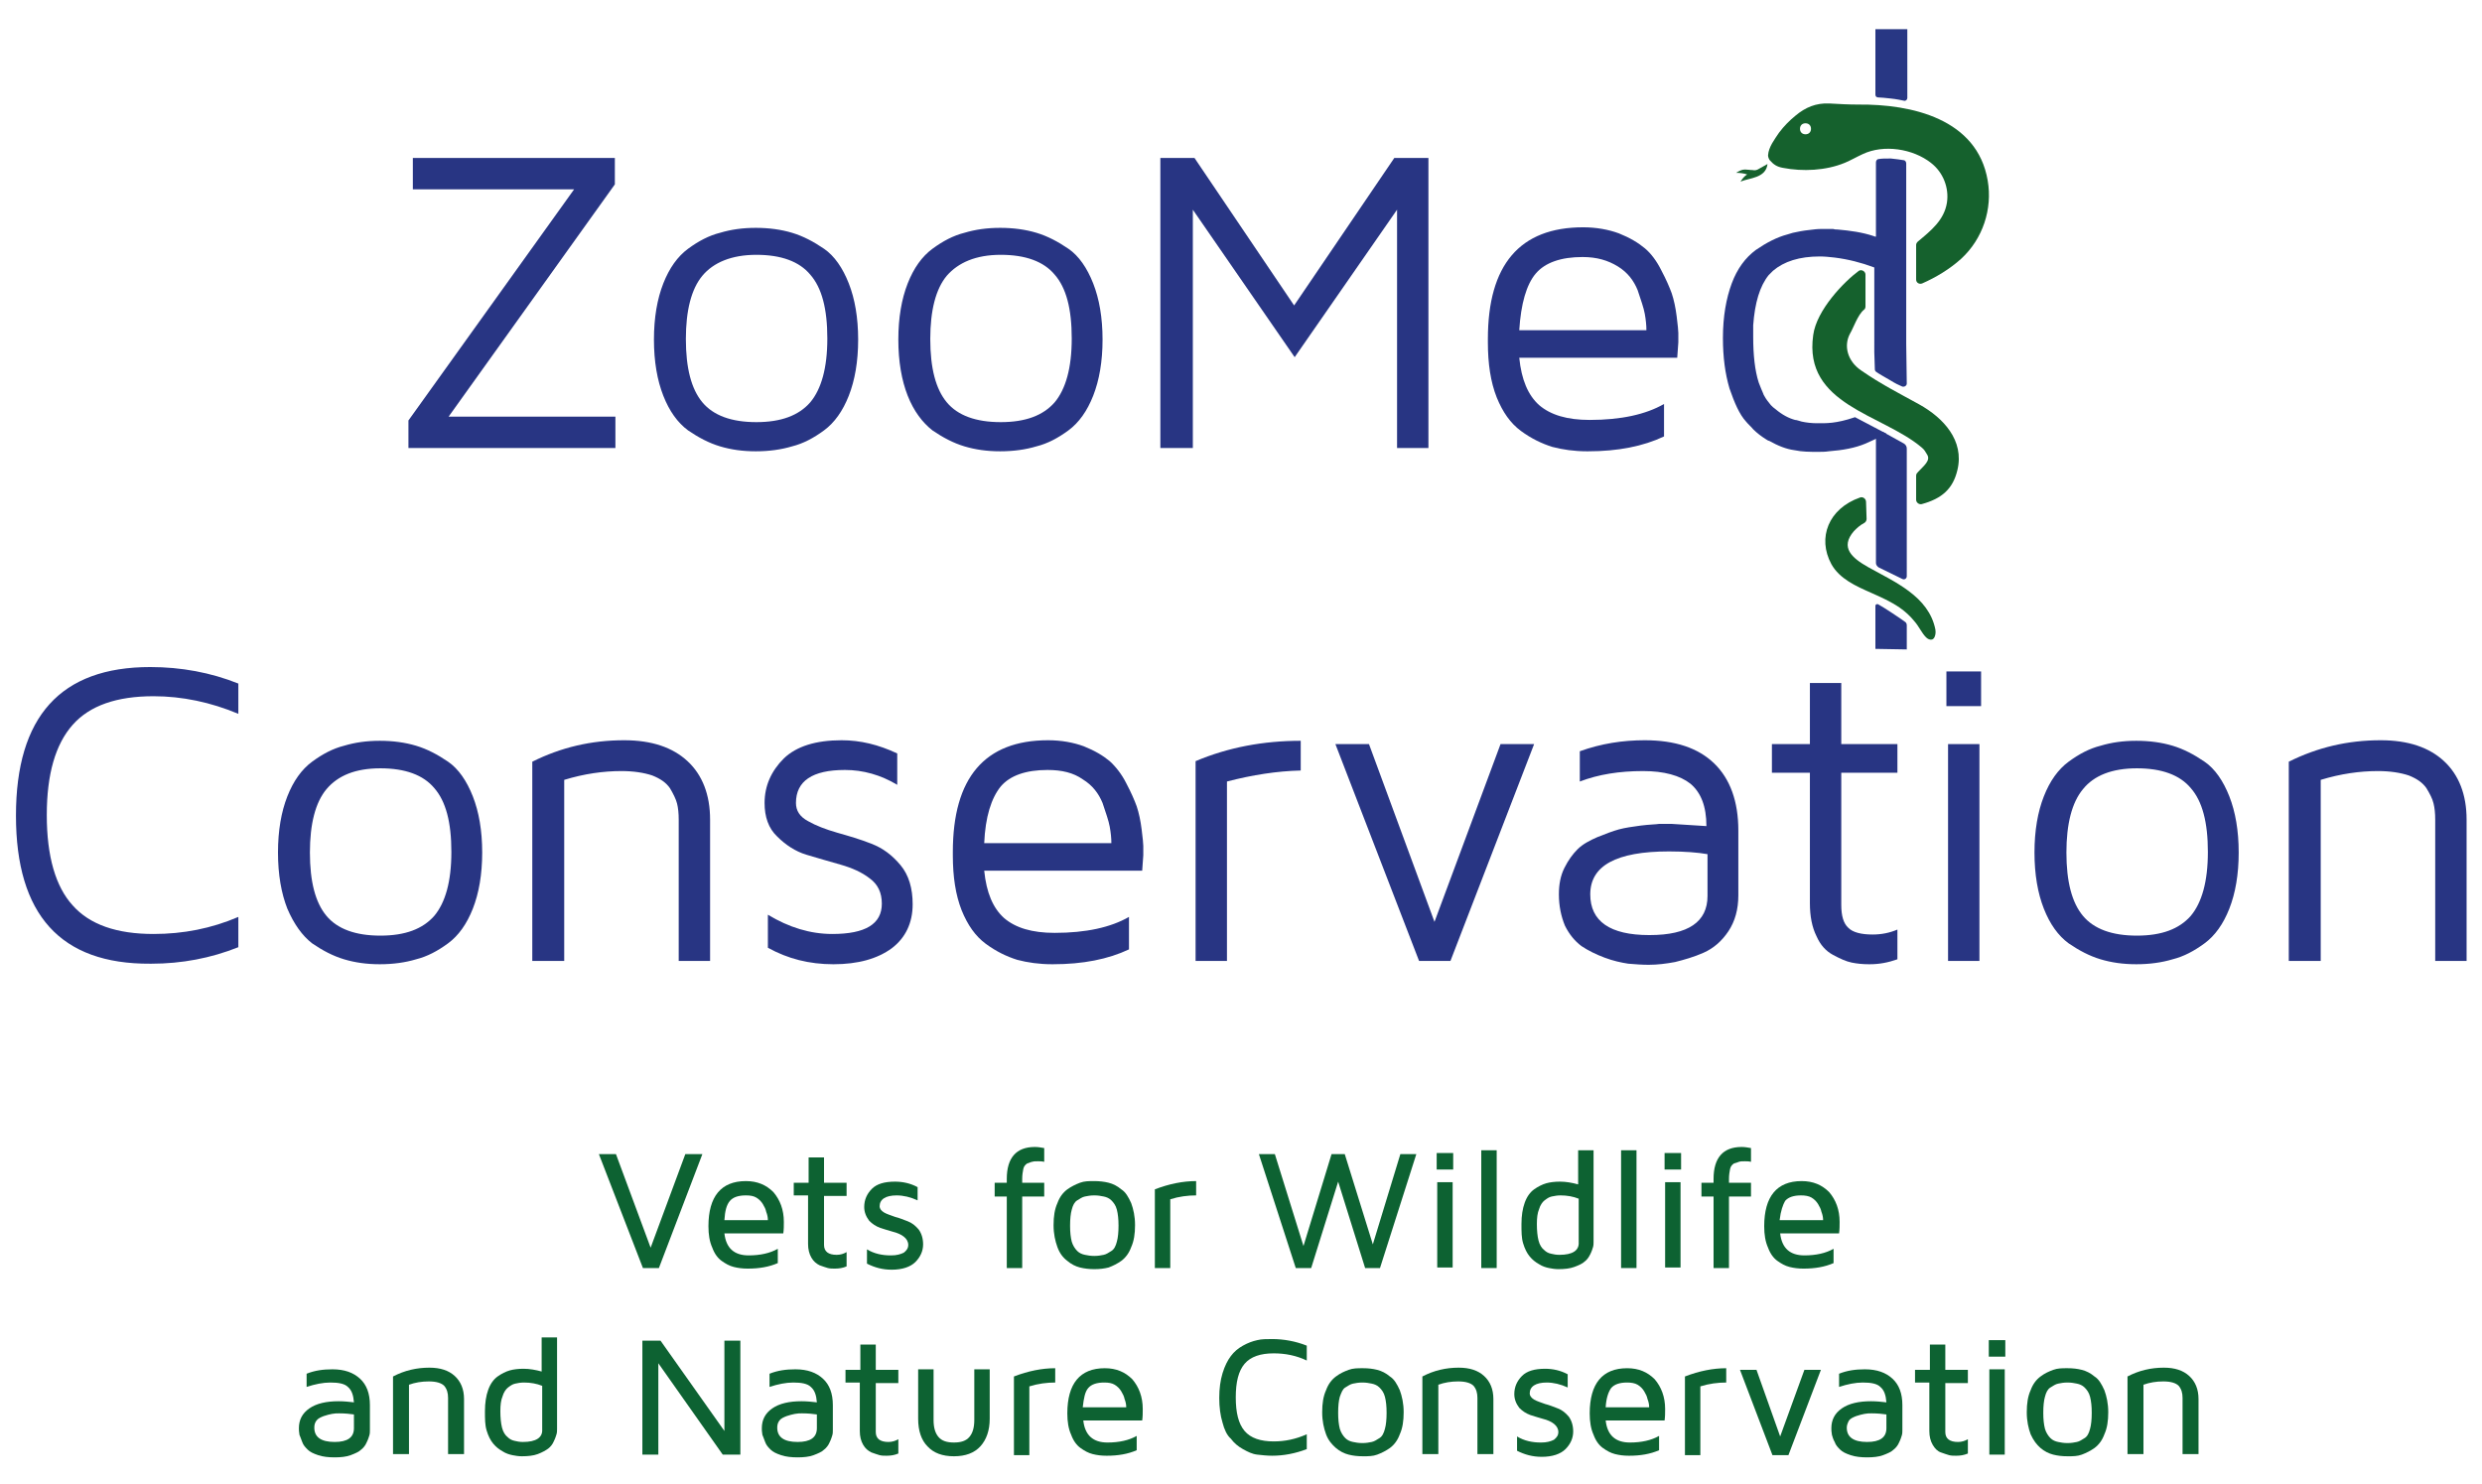 <?xml version="1.0" encoding="utf-8"?>
<!-- Generator: Adobe Illustrator 26.3.1, SVG Export Plug-In . SVG Version: 6.00 Build 0)  -->
<svg version="1.1" id="Laag_1" xmlns="http://www.w3.org/2000/svg" xmlns:xlink="http://www.w3.org/1999/xlink" x="0px" y="0px"
	 viewBox="0 0 450.9 269.6" style="enable-background:new 0 0 450.9 269.6;" xml:space="preserve">
<style type="text/css">
	.st0{fill:#283583;}
	.st1{fill:#283784;}
	.st2{fill:#15612D;}
	.st3{fill:#0D6232;}
</style>
<g>
	<path class="st0" d="M74.2,81.4v-5l30.1-42H75v-5.7h36.7v4.8L81.5,75.7h30.3v5.7C111.8,81.4,74.2,81.4,74.2,81.4z"/>
	<path class="st0" d="M120.5,71.9c-1.1-2.8-1.7-6.2-1.7-10.2s0.6-7.4,1.7-10.2s2.6-4.9,4.5-6.3c1.9-1.4,3.8-2.4,5.8-2.9
		c2-0.6,4.1-0.9,6.5-0.9s4.6,0.3,6.6,0.9c2,0.6,3.9,1.6,5.8,2.9s3.4,3.5,4.5,6.3s1.7,6.2,1.7,10.2s-0.6,7.4-1.7,10.2
		c-1.1,2.8-2.6,4.9-4.5,6.3s-3.8,2.4-5.8,2.9c-2,0.6-4.2,0.9-6.6,0.9c-2.4,0-4.5-0.3-6.5-0.9s-3.9-1.6-5.8-2.9
		C123.1,76.8,121.6,74.7,120.5,71.9z M127.6,50.1c-2,2.4-3,6.3-3,11.5c0,5.3,1,9.1,3,11.5c2,2.4,5.3,3.6,9.8,3.6s7.7-1.2,9.8-3.6
		c2-2.4,3.1-6.2,3.1-11.6s-1-9.2-3.1-11.6c-2-2.4-5.3-3.6-9.8-3.6S129.6,47.7,127.6,50.1z"/>
	<path class="st0" d="M164.9,71.9c-1.1-2.8-1.7-6.2-1.7-10.2s0.6-7.4,1.7-10.2c1.1-2.8,2.6-4.9,4.5-6.3c1.9-1.4,3.8-2.4,5.8-2.9
		c2-0.6,4.1-0.9,6.5-0.9s4.6,0.3,6.6,0.9c2,0.6,3.9,1.6,5.8,2.9s3.4,3.5,4.5,6.3s1.7,6.2,1.7,10.2s-0.6,7.4-1.7,10.2
		c-1.1,2.8-2.6,4.9-4.5,6.3s-3.8,2.4-5.8,2.9c-2,0.6-4.2,0.9-6.6,0.9c-2.4,0-4.5-0.3-6.5-0.9s-3.9-1.6-5.8-2.9
		C167.6,76.8,166,74.7,164.9,71.9z M172,50.1c-2,2.4-3,6.3-3,11.5c0,5.3,1,9.1,3,11.5s5.3,3.6,9.8,3.6s7.7-1.2,9.8-3.6
		c2-2.4,3.1-6.2,3.1-11.6s-1-9.2-3.1-11.6c-2-2.4-5.3-3.6-9.8-3.6S174.1,47.7,172,50.1z"/>
	<path class="st0" d="M210.8,81.4V28.7h6.2l18.1,26.8l18.2-26.8h6.2v52.7h-5.7V38.1l-18.6,26.8l-18.5-26.8v43.3
		C216.7,81.4,210.8,81.4,210.8,81.4z"/>
	<path class="st0" d="M270.3,62.2c0-0.1,0-0.1,0-0.3c0-0.1,0-0.2,0-0.3c0-13.5,5.8-20.3,17.3-20.3c2.4,0,4.6,0.4,6.5,1.1
		c2,0.8,3.5,1.7,4.7,2.7s2.2,2.4,3,4c0.9,1.7,1.5,3.1,1.9,4.2c0.4,1.2,0.7,2.6,0.9,4.2c0.2,1.6,0.3,2.6,0.3,3v1.7l-0.2,2.8H276
		c0.4,4,1.6,6.8,3.6,8.6c2.1,1.8,5.1,2.7,9.2,2.7c5.7,0,10.2-1,13.5-2.9v5.9c-3.8,1.8-8.4,2.7-13.8,2.7c-0.1,0-0.2,0-0.2,0
		c-2.3,0-4.4-0.3-6.3-0.8c-1.9-0.6-3.8-1.5-5.7-2.9c-1.9-1.4-3.3-3.4-4.4-6.1C270.8,69.4,270.3,66.1,270.3,62.2z M276,60h23.1
		c0-0.9-0.1-1.9-0.3-3c-0.2-1.1-0.7-2.5-1.3-4.3c-0.7-1.7-1.8-3.2-3.6-4.3s-3.8-1.7-6.4-1.7c-3.9,0-6.8,1-8.5,3
		C277.3,51.7,276.3,55.2,276,60z"/>
</g>
<g>
	<g>
		<path class="st1" d="M345.6,105.2c0.4,0.2,0.8-0.1,0.8-0.5V81.5c0-0.4-0.2-0.7-0.5-0.9l-3.6-2c-0.7-0.4-1.5,0.1-1.5,0.9v19.9v2.9
			c0,0.3,0.2,0.6,0.5,0.8L345.6,105.2z"/>
		<path class="st1" d="M337,75.8c-3.5,1.2-5.3,1.1-6.9,1.1c-0.9,0-1.9-0.1-2.8-0.3c-0.4-0.1-0.9-0.3-1.2-0.3c-1.1-0.3-2.3-0.9-3.6-2
			c-0.3-0.2-0.5-0.4-0.8-0.7c-0.4-0.5-0.9-1.1-1.2-1.7c0,0,0-0.1-0.1-0.1c0,0,0,0,0-0.1c-0.3-0.7-0.6-1.4-0.9-2.2
			c-0.7-2.2-1-5-1-8.3c0-0.3,0-0.5,0-0.8s0-0.7,0-1c0-0.1,0-0.2,0-0.3c0.3-4.1,1.2-7.1,2.8-9.1c0.3-0.3,0.5-0.5,0.8-0.8
			c2-1.7,4.8-2.6,8.5-2.6c0.9,0,1.8,0.1,2.7,0.2c2.4,0.3,4.8,0.9,7.2,1.8v13.5V64l0.1,3.1c0,0.2,0.1,0.4,0.3,0.5
			c0.4,0.3,1.3,0.8,2.5,1.5c0.8,0.5,1.6,0.9,2.1,1.1c0.4,0.2,0.9-0.1,0.9-0.5l-0.1-7.2V51.9V34.8v-0.6v-4.5c0-0.3-0.2-0.6-0.5-0.6
			c-0.5-0.1-1.4-0.2-2.3-0.3c-1,0-1.7,0-2.2,0.1c-0.3,0-0.5,0.3-0.5,0.6v1.8v11.5V43h-0.1l0,0c-0.1,0-0.3-0.1-0.3-0.1
			c-2.1-0.7-4.3-1-6.6-1.2c-0.3,0-0.5,0-0.8-0.1c-0.3,0-0.7,0-1.1,0c-0.3,0-0.6,0-0.9,0c-0.9,0-1.6,0.1-2.4,0.2
			c-1,0.1-2,0.3-2.9,0.5c-0.3,0.1-0.7,0.2-1,0.3c-1.9,0.5-3.8,1.5-5.7,2.8c-1.9,1.4-3.4,3.4-4.4,6.1c-1,2.7-1.6,6-1.6,9.9l0,0l0,0
			c0,3.5,0.4,6.5,1.2,9.2c0.9,2.6,1.8,4.7,3,6c0.4,0.5,0.9,0.9,1.3,1.4c0.7,0.7,1.5,1.3,2.3,1.8c0.2,0.1,0.4,0.3,0.6,0.3
			c1.6,0.9,3.1,1.5,4.6,1.7c1.4,0.3,2.8,0.3,4.3,0.3c0.6,0,1.3,0,1.9-0.1c2.6-0.2,4.8-0.6,6.7-1.4c0,0,3.8-1.7,3.8-1.8"/>
		<path class="st1" d="M340.7,5.3v11.9c0,0.3,0.2,0.5,0.5,0.5c0.5,0,1.3,0.1,2.3,0.2s1.9,0.3,2.4,0.4c0.3,0.1,0.6-0.2,0.6-0.5V5.3
			H340.7z"/>
	</g>
</g>
<g>
	<path class="st0" d="M2.9,148.2c0-18,8.1-27,24.4-27c5.6,0,11,1,16,3v5.5c-5-2.1-10.2-3.2-15.4-3.2c-6.7,0-11.6,1.7-14.7,5.2
		s-4.7,8.9-4.7,16.4s1.6,13,4.7,16.4c3.1,3.5,8,5.2,14.7,5.2c5.4,0,10.5-1,15.4-3.1v5.5c-5,2-10.3,3-15.8,3c-0.1,0-0.1,0-0.2,0
		C11,175.2,2.9,166.2,2.9,148.2z"/>
	<path class="st0" d="M52.2,165.1c-1.1-2.8-1.7-6.2-1.7-10.2s0.6-7.4,1.7-10.2c1.1-2.8,2.6-4.9,4.5-6.3c1.9-1.4,3.8-2.4,5.8-2.9
		c2-0.6,4.1-0.9,6.5-0.9s4.6,0.3,6.6,0.9c2,0.6,3.9,1.6,5.8,2.9s3.4,3.5,4.5,6.3s1.7,6.2,1.7,10.2s-0.6,7.4-1.7,10.2
		s-2.6,4.9-4.5,6.3c-1.9,1.4-3.8,2.4-5.8,2.9c-2,0.6-4.2,0.9-6.6,0.9s-4.5-0.3-6.5-0.9c-2-0.6-3.9-1.6-5.8-2.9
		C54.9,170,53.4,167.9,52.2,165.1z M59.3,143.4c-2,2.4-3,6.3-3,11.5c0,5.3,1,9.1,3,11.5s5.3,3.6,9.8,3.6s7.7-1.2,9.8-3.6
		c2-2.4,3.1-6.2,3.1-11.6s-1-9.2-3.1-11.6c-2-2.4-5.3-3.6-9.8-3.6S61.4,140.9,59.3,143.4z"/>
	<path class="st0" d="M96.7,174.6v-36.2c5.2-2.6,10.7-3.9,16.7-3.9c5,0,8.8,1.3,11.5,3.8s4.1,6.1,4.1,10.6v25.7h-5.7v-25.7
		c0-1.1-0.1-2.1-0.3-2.9s-0.7-1.8-1.3-2.8c-0.7-1-1.7-1.7-3.2-2.3c-1.5-0.5-3.4-0.8-5.6-0.8c-3.3,0-6.8,0.5-10.4,1.6v32.9
		L96.7,174.6L96.7,174.6z"/>
	<path class="st0" d="M138.9,145.9c0-3.1,1.2-5.8,3.5-8.1c2.3-2.2,5.8-3.3,10.5-3.3c3.4,0,6.7,0.8,10.1,2.4v5.7
		c-3-1.8-6.2-2.7-9.5-2.7c-5.9,0-8.9,2-8.9,6c0,1.4,0.7,2.5,2.2,3.3c1.4,0.8,3.2,1.5,5.3,2.1s4.2,1.2,6.2,2c2.1,0.8,3.8,2.1,5.3,3.9
		c1.5,1.8,2.2,4.2,2.2,7.1c0,3.4-1.3,6.1-3.8,8c-2.6,1.9-6.1,2.9-10.6,2.9c-4.4,0-8.3-1-11.9-3v-6c3.8,2.3,7.7,3.5,11.7,3.5
		c6,0,9-1.8,9-5.5c0-2-0.7-3.5-2.2-4.6c-1.4-1.1-3.2-1.9-5.3-2.5s-4.2-1.2-6.2-1.8s-3.8-1.8-5.3-3.3
		C139.6,150.5,138.9,148.4,138.9,145.9z"/>
	<path class="st0" d="M173.1,155.4c0-0.1,0-0.1,0-0.3c0-0.1,0-0.2,0-0.3c0-13.5,5.8-20.3,17.3-20.3c2.4,0,4.6,0.4,6.5,1.1
		c2,0.8,3.5,1.7,4.7,2.7c1.1,1,2.2,2.4,3,4c0.9,1.7,1.5,3.1,1.9,4.2c0.4,1.2,0.7,2.6,0.9,4.2c0.2,1.6,0.3,2.6,0.3,3v1.7l-0.2,2.8
		h-28.7c0.4,4,1.6,6.8,3.6,8.6c2.1,1.8,5.1,2.7,9.2,2.7c5.7,0,10.2-1,13.5-2.9v5.9c-3.8,1.8-8.4,2.7-13.8,2.7c-0.1,0-0.2,0-0.2,0
		c-2.3,0-4.4-0.3-6.3-0.8c-1.9-0.6-3.8-1.5-5.7-2.9s-3.3-3.4-4.4-6.1C173.6,162.6,173.1,159.3,173.1,155.4z M178.8,153.2h23.1
		c0-0.9-0.1-1.9-0.3-3s-0.7-2.5-1.3-4.3c-0.7-1.7-1.8-3.2-3.6-4.3c-1.7-1.2-3.8-1.7-6.4-1.7c-3.9,0-6.8,1-8.5,3
		C180.1,145,179,148.4,178.8,153.2z"/>
	<path class="st0" d="M217.2,174.6v-36.3c5.9-2.5,12.3-3.7,19.1-3.7v5.4c-4.3,0.1-8.8,0.8-13.4,2v32.6H217.2z"/>
	<path class="st0" d="M242.6,135.2h6.1l11.9,32.3l12-32.3h6.1l-15.2,39.4h-5.7L242.6,135.2z"/>
	<path class="st0" d="M283.2,162.5c0-1.8,0.3-3.4,1-4.8c0.7-1.4,1.5-2.5,2.4-3.4s2.2-1.6,3.6-2.2c1.5-0.6,2.8-1.1,3.9-1.4
		s2.5-0.5,4-0.7c1.6-0.2,2.7-0.2,3.3-0.3c0.7,0,1.4,0,2.3,0l6.3,0.4c0-3.6-1-6.1-2.9-7.7c-1.9-1.5-4.8-2.3-8.6-2.3
		c-4.3,0-8.1,0.6-11.5,1.9v-5.5c3.9-1.4,7.8-2,11.8-2c5.5,0,9.7,1.4,12.6,4.2s4.4,6.9,4.4,12.2v11.8c0,2.5-0.6,4.7-1.8,6.5
		c-1.2,1.8-2.7,3.1-4.5,3.9s-3.6,1.3-5.2,1.7c-1.6,0.3-3.2,0.5-4.8,0.5c-1.2,0-2.5-0.1-3.7-0.2c-1.3-0.2-2.7-0.5-4.3-1.1
		c-1.6-0.6-3-1.3-4.2-2.1c-1.2-0.9-2.2-2.1-3-3.7C283.6,166.5,283.2,164.6,283.2,162.5z M288.9,162.5c0,4.9,3.6,7.4,10.7,7.4h0.1
		c7,0,10.5-2.4,10.5-7.1v-7.6c-1.7-0.3-4.1-0.5-7-0.5C293.6,154.7,288.9,157.3,288.9,162.5z"/>
	<path class="st0" d="M321.9,140.4v-5.2h6.9v-11.1h5.7v11.1h10.2v5.2h-10.2v24c0,2,0.4,3.4,1.3,4.2c0.8,0.8,2.3,1.2,4.4,1.2
		c1.6,0,3.1-0.3,4.5-0.9v5.4c-1.7,0.6-3.3,0.9-5,0.9c-0.1,0-0.1,0-0.2,0c-1.1,0-2.1-0.1-3.1-0.3s-2.1-0.7-3.4-1.4s-2.3-1.8-3-3.4
		c-0.8-1.6-1.2-3.6-1.2-6v-23.7H321.9z"/>
	<path class="st0" d="M353.6,128.3V122h6.3v6.3H353.6z M353.9,174.6h5.7v-39.4h-5.7V174.6z"/>
	<path class="st0" d="M371.3,165.1c-1.1-2.8-1.7-6.2-1.7-10.2s0.6-7.4,1.7-10.2s2.6-4.9,4.5-6.3s3.8-2.4,5.8-2.9
		c2-0.6,4.1-0.9,6.5-0.9s4.6,0.3,6.6,0.9c2,0.6,3.9,1.6,5.8,2.9s3.4,3.5,4.5,6.3s1.7,6.2,1.7,10.2s-0.6,7.4-1.7,10.2
		s-2.6,4.9-4.5,6.3c-1.9,1.4-3.8,2.4-5.8,2.9c-2,0.6-4.2,0.9-6.6,0.9s-4.5-0.3-6.5-0.9c-2-0.6-3.9-1.6-5.8-2.9
		C373.9,170,372.4,167.9,371.3,165.1z M378.4,143.4c-2,2.4-3,6.3-3,11.5c0,5.3,1,9.1,3,11.5s5.3,3.6,9.8,3.6s7.7-1.2,9.8-3.6
		c2-2.4,3.1-6.2,3.1-11.6s-1-9.2-3.1-11.6c-2-2.4-5.3-3.6-9.8-3.6S380.4,140.9,378.4,143.4z"/>
	<path class="st0" d="M415.8,174.6v-36.2c5.2-2.6,10.7-3.9,16.7-3.9c5,0,8.8,1.3,11.5,3.8s4.1,6.1,4.1,10.6v25.7h-5.7v-25.7
		c0-1.1-0.1-2.1-0.3-2.9c-0.2-0.9-0.7-1.8-1.3-2.8c-0.7-1-1.7-1.7-3.2-2.3c-1.5-0.5-3.4-0.8-5.6-0.8c-3.3,0-6.8,0.5-10.4,1.6v32.9
		L415.8,174.6L415.8,174.6z"/>
</g>
<g>
	<path class="st2" d="M348.1,44.5c0-0.2,0.1-0.4,0.3-0.6c2.4-2,4.8-3.9,5.3-7.1c0.4-2.7-0.7-5.5-2.9-7.2c-3.3-2.6-8.6-3.4-12.4-1.6
		c-1.1,0.5-2.1,1.1-3.3,1.6c-3.4,1.4-7.6,1.6-11.2,0.9c-1.1-0.2-1.7-0.6-2.4-1.4c-0.2-0.3-0.3-0.6-0.3-0.9c0.1-1.5,1.2-2.9,2-4.1
		c0.9-1.2,1.9-2.2,3-3.1c1.8-1.5,3.7-2.3,6.1-2.2c1.8,0.1,3.5,0.2,5.3,0.2c9.7-0.1,21.6,2.6,23.5,13.8c0.9,5.2-0.9,10.6-4.8,14.2
		c-2.1,1.9-4.6,3.4-7.1,4.5c-0.5,0.2-1.1-0.1-1.1-0.7V44.5z M329,23.4c0-0.6-0.4-1-1-1s-1,0.4-1,1s0.4,1,1,1S329,24,329,23.4z"/>
	<path class="st2" d="M329.4,60.9c-1.8,12.7,12.5,14.3,19.7,20.4c0.5,0.4,0.7,0.8,1,1.3c0.7,1.1-0.7,2.1-1.6,3.1
		c-0.2,0.2-0.4,0.4-0.4,0.7v4.4c0,0.5,0.5,0.9,1,0.8c3.7-1,5.7-2.8,6.5-6.2c1.3-5.4-2.6-9.5-6.9-11.9c-3.8-2.1-7-3.7-10.6-6.2
		c-2.5-1.7-3.2-4.5-2-6.7c0.6-1,1.4-3.4,2.5-4.3c0.2-0.1,0.3-0.4,0.3-0.6v-5.8c0-0.6-0.7-1-1.2-0.7C335.1,51.1,330,56.3,329.4,60.9z
		"/>
	<path class="st2" d="M339,91.2c0-0.6-0.6-1-1.1-0.8c-5.7,2-7.8,7.3-5.2,12.1c1.5,2.7,4.5,4,7.2,5.2c1.8,0.8,3.6,1.6,5.2,2.7
		c1,0.7,1.9,1.5,2.7,2.5c0.8,0.9,1.3,2.1,2.1,2.9c0.3,0.3,0.7,0.5,1.1,0.4c0.6-0.2,0.7-1.3,0.6-1.8c-1.2-6.1-7.5-8.7-12.3-11.4
		c-2.8-1.6-5.1-3.5-2.5-6.5c0.6-0.6,1-1,1.9-1.5c0.2-0.1,0.4-0.4,0.4-0.7L339,91.2z"/>
	<path class="st2" d="M319.5,30.7c-0.3,0.2-0.7,0.3-1.1,0.2c-0.5,0-0.9-0.1-1.4-0.1c-0.6,0-1.1,0.3-1.6,0.6c0.6,0,1.5,0.1,2,0.3l0,0
		c-0.5,0.3-0.9,0.8-1.2,1.3c1.6-0.7,4.6-0.6,4.9-3.2C320.6,30.1,320,30.4,319.5,30.7z"/>
</g>
<path class="st1" d="M340.7,117.9v-7.8c0-0.3,0.3-0.4,0.5-0.3c0.8,0.4,4.4,2.8,4.9,3.2c0.2,0.1,0.3,0.4,0.3,0.6v4.4L340.7,117.9
	L340.7,117.9z"/>
<g>
	<path class="st3" d="M108.8,209.7h3.1l6.3,17l6.3-17h3.1l-7.9,20.7h-2.9L108.8,209.7z"/>
	<path class="st3" d="M128.7,222.8c0-5.4,2.3-8.2,6.8-8.2c0,0,0,0,0,0c2.1,0,3.7,0.7,5,2c1.2,1.4,1.9,3.2,1.9,5.4
		c0,0.7,0,1.4-0.1,2.1h-10.7c0.3,2.7,1.8,4,4.4,4c2.1,0,3.9-0.4,5.3-1.2v2.6c-1.6,0.7-3.4,1-5.4,1c0,0-0.1,0-0.1,0
		c-0.9,0-1.7-0.1-2.5-0.3c-0.8-0.2-1.5-0.6-2.2-1.1c-0.7-0.5-1.3-1.3-1.7-2.4C128.9,225.6,128.7,224.3,128.7,222.8z M131.6,221.7
		h7.9c0-0.5-0.1-1-0.3-1.5c-0.1-0.5-0.3-0.9-0.6-1.4c-0.3-0.5-0.7-0.9-1.2-1.2c-0.5-0.3-1.1-0.4-1.9-0.4c-1.3,0-2.3,0.3-2.9,1
		S131.7,220,131.6,221.7z"/>
	<path class="st3" d="M144.2,217.3v-2.4h2.7v-4.6h2.8v4.6h4.1v2.4h-4.1v8.9c0,1.2,0.8,1.8,2.3,1.8c0,0,0,0,0,0
		c0.7,0,1.3-0.2,1.8-0.5v2.6c-0.7,0.3-1.4,0.4-2.1,0.4c0,0,0,0-0.1,0c-0.4,0-0.8,0-1.2-0.1c-0.4-0.1-0.9-0.3-1.5-0.5
		c-0.6-0.3-1.1-0.7-1.5-1.4c-0.4-0.7-0.6-1.5-0.6-2.5v-8.8H144.2z"/>
	<path class="st3" d="M157,219.3c0-1.3,0.5-2.4,1.4-3.3s2.3-1.3,4.2-1.3c1.4,0,2.8,0.3,4.1,1v2.4c-1.3-0.6-2.6-0.9-3.8-0.9
		c-2,0-3.1,0.7-3.1,2c0,0.4,0.3,0.8,0.8,1.1c0.5,0.3,1.2,0.5,2,0.8c0.8,0.2,1.5,0.5,2.3,0.8c0.8,0.3,1.4,0.8,2,1.5
		c0.5,0.7,0.8,1.6,0.8,2.7c0,1.2-0.5,2.3-1.4,3.2c-0.9,0.9-2.4,1.4-4.3,1.4c-1.7,0-3.1-0.4-4.5-1.1v-2.6c1.3,0.8,2.8,1.1,4.3,1.1
		c0,0,0,0,0.1,0c1,0,1.7-0.2,2.3-0.5c0.5-0.4,0.8-0.8,0.8-1.4c0-0.6-0.3-1.1-0.8-1.5c-0.5-0.4-1.2-0.7-2-0.9
		c-0.8-0.2-1.6-0.5-2.3-0.7c-0.8-0.3-1.4-0.7-2-1.3C157.3,221,157,220.2,157,219.3z"/>
	<path class="st3" d="M180.7,217.4v-2.5h2.2v-0.7c0-3.8,1.7-5.8,5.1-5.8c0.6,0,1.1,0.1,1.7,0.2v2.5c-0.4-0.1-0.8-0.1-1.1-0.1
		c-0.5,0-0.8,0-1.1,0.1c-0.2,0-0.5,0.2-0.9,0.3c-0.3,0.2-0.6,0.5-0.7,1s-0.2,1.1-0.2,1.8v0.7h4v2.5h-4v13h-2.8v-13H180.7z"/>
	<path class="st3" d="M192.1,226.6c-0.4-1.1-0.7-2.4-0.7-4c0-1.6,0.2-2.9,0.7-4c0.4-1.1,1-1.9,1.8-2.5c0.7-0.5,1.5-0.9,2.3-1.2
		s1.6-0.3,2.6-0.3c0.9,0,1.8,0.1,2.6,0.3c0.8,0.2,1.6,0.6,2.3,1.2c0.8,0.5,1.3,1.4,1.8,2.5c0.4,1.1,0.7,2.4,0.7,4
		c0,1.6-0.2,2.9-0.7,4c-0.4,1.1-1,1.9-1.8,2.5c-0.7,0.5-1.5,0.9-2.3,1.2c-0.8,0.2-1.6,0.3-2.6,0.3c-0.9,0-1.8-0.1-2.6-0.3
		s-1.6-0.6-2.3-1.2C193.1,228.5,192.5,227.7,192.1,226.6z M194.7,219.8c-0.2,0.7-0.3,1.7-0.3,2.9c0,1.2,0.1,2.1,0.3,2.9
		c0.2,0.7,0.6,1.3,1,1.7s0.9,0.6,1.4,0.7s1,0.2,1.7,0.2s1.2-0.1,1.7-0.2c0.5-0.1,0.9-0.4,1.4-0.7s0.8-0.9,1-1.7
		c0.2-0.7,0.3-1.7,0.3-2.9c0-1.2-0.1-2.1-0.3-2.9s-0.6-1.3-1-1.7s-0.9-0.6-1.4-0.7c-0.5-0.1-1-0.2-1.7-0.2s-1.2,0.1-1.7,0.2
		c-0.5,0.1-0.9,0.4-1.4,0.7S194.9,219,194.7,219.8z"/>
	<path class="st3" d="M209.8,230.3v-14.2c2.6-1,5.1-1.5,7.5-1.5v2.6c-1.5,0-3.1,0.2-4.7,0.7v12.5H209.8z"/>
	<path class="st3" d="M228.7,209.7h2.9l5.2,16.7l5.1-16.7h2.4l5.1,16.4l5-16.4h2.9l-6.6,20.7H248l-4.9-15.7l-4.9,15.7h-2.8
		L228.7,209.7z"/>
	<path class="st3" d="M261,212.5v-3h3v3H261z M261.1,230.3v-15.5h2.8v15.5H261.1z"/>
	<path class="st3" d="M269.1,230.3V209h2.8v21.4H269.1z"/>
	<path class="st3" d="M276.4,222.4c0-1.5,0.2-2.8,0.6-3.9s1-1.9,1.7-2.4c0.7-0.5,1.5-0.9,2.2-1.1s1.6-0.3,2.5-0.3
		c1.1,0,2.2,0.2,3.3,0.5V209h2.8v16.6c0,0.3,0,0.7-0.1,1s-0.2,0.7-0.5,1.3s-0.6,1-1,1.3c-0.4,0.4-1.1,0.7-1.9,1
		c-0.8,0.3-1.8,0.4-2.9,0.4c-0.6,0-1.2-0.1-1.7-0.2c-0.5-0.1-1.2-0.3-1.8-0.7c-0.7-0.4-1.2-0.8-1.7-1.4c-0.5-0.6-0.9-1.4-1.2-2.4
		S276.4,223.8,276.4,222.4z M279.2,222.4c0,1.2,0.1,2.2,0.3,3c0.2,0.8,0.6,1.4,1,1.7c0.4,0.4,0.8,0.6,1.3,0.7
		c0.4,0.1,0.9,0.2,1.5,0.2c2.4,0,3.6-0.8,3.5-2.3v-7.9c-1-0.4-2.1-0.6-3.3-0.6c-0.6,0-1.1,0.1-1.6,0.2c-0.5,0.1-0.9,0.4-1.3,0.7
		c-0.4,0.3-0.8,0.9-1,1.6C279.3,220.4,279.2,221.3,279.2,222.4z"/>
	<path class="st3" d="M294.5,230.3V209h2.8v21.4H294.5z"/>
	<path class="st3" d="M302.4,212.5v-3h3v3H302.4z M302.5,230.3v-15.5h2.8v15.5H302.5z"/>
	<path class="st3" d="M309.1,217.4v-2.5h2.2v-0.7c0-3.8,1.7-5.8,5.1-5.8c0.6,0,1.1,0.1,1.7,0.2v2.5c-0.4-0.1-0.8-0.1-1.1-0.1
		c-0.5,0-0.8,0-1.1,0.1s-0.5,0.2-0.9,0.3c-0.3,0.2-0.6,0.5-0.7,1c-0.1,0.5-0.2,1.1-0.2,1.8v0.7h4v2.5h-4v13h-2.8v-13H309.1z"/>
	<path class="st3" d="M320.5,222.8c0-5.4,2.3-8.2,6.8-8.2c0,0,0,0,0,0c2.1,0,3.7,0.7,5,2c1.2,1.4,1.9,3.2,1.9,5.4
		c0,0.7,0,1.4-0.1,2.1h-10.7c0.3,2.7,1.8,4,4.4,4c2.1,0,3.9-0.4,5.3-1.2v2.6c-1.6,0.7-3.4,1-5.4,1c0,0-0.1,0-0.1,0
		c-0.9,0-1.7-0.1-2.5-0.3c-0.8-0.2-1.5-0.6-2.2-1.1s-1.3-1.3-1.7-2.4C320.7,225.6,320.5,224.3,320.5,222.8z M323.3,221.7h7.9
		c0-0.5-0.1-1-0.3-1.5c-0.1-0.5-0.3-0.9-0.6-1.4c-0.3-0.5-0.7-0.9-1.2-1.2c-0.5-0.3-1.2-0.4-1.9-0.4c-1.3,0-2.3,0.3-2.9,1
		C323.9,218.9,323.5,220,323.3,221.7z"/>
	<path class="st3" d="M54.3,259.5c0-1.5,0.6-2.7,1.9-3.6c1.3-0.9,3.1-1.3,5.3-1.3c1,0,1.9,0.1,2.8,0.2c-0.1-1.3-0.4-2.2-1.1-2.8
		c-0.6-0.6-1.7-0.8-3.2-0.8c-1.3,0-2.8,0.3-4.3,0.8v-2.4c1.5-0.6,3-0.8,4.7-0.8c2.2,0,3.8,0.6,5,1.7c1.2,1.1,1.8,2.7,1.8,4.8v4.5
		c0,0.3,0,0.7-0.1,1c-0.1,0.3-0.2,0.7-0.5,1.3c-0.2,0.5-0.6,1-1,1.3c-0.4,0.4-1.1,0.7-1.9,1s-1.8,0.4-2.9,0.4c-1.1,0-2.1-0.1-3-0.4
		c-0.9-0.3-1.5-0.6-1.9-1c-0.4-0.4-0.8-0.8-1-1.4s-0.4-1-0.5-1.3C54.3,260.1,54.3,259.8,54.3,259.5z M57.1,259.4
		c0,1.7,1.2,2.6,3.7,2.6c0,0,0,0,0,0c2.3,0,3.5-0.8,3.5-2.5V257c-0.7-0.1-1.6-0.2-2.7-0.2c-0.4,0-0.8,0-1.3,0.1s-0.9,0.2-1.5,0.4
		c-0.5,0.2-1,0.4-1.3,0.8S57.1,258.9,57.1,259.4z"/>
	<path class="st3" d="M71.4,264.3v-14.2c2.1-1.1,4.3-1.6,6.6-1.6c2,0,3.5,0.5,4.6,1.5c1.1,1,1.7,2.4,1.7,4.2v10h-2.9v-10.2
		c0-0.9-0.2-1.6-0.7-2.2c-0.5-0.5-1.4-0.8-2.8-0.8c-1.3,0-2.5,0.2-3.6,0.6v12.6H71.4z"/>
	<path class="st3" d="M88.1,256.4c0-1.5,0.2-2.8,0.6-3.9s1-1.9,1.7-2.4c0.7-0.5,1.5-0.9,2.2-1.1s1.6-0.3,2.5-0.3
		c1.1,0,2.2,0.2,3.3,0.5V243h2.8v16.6c0,0.3,0,0.7-0.1,1s-0.2,0.7-0.5,1.3c-0.2,0.5-0.6,1-1,1.3s-1.1,0.7-1.9,1
		c-0.8,0.3-1.8,0.4-2.9,0.4c-0.6,0-1.2-0.1-1.7-0.2s-1.2-0.3-1.8-0.7c-0.7-0.4-1.2-0.8-1.7-1.4c-0.5-0.6-0.9-1.4-1.2-2.4
		S88.1,257.8,88.1,256.4z M90.9,256.4c0,1.2,0.1,2.2,0.3,3c0.2,0.8,0.6,1.4,1,1.7c0.4,0.4,0.8,0.6,1.3,0.7c0.4,0.1,0.9,0.2,1.5,0.2
		c2.4,0,3.6-0.8,3.5-2.3v-7.9c-1-0.4-2.1-0.6-3.3-0.6c-0.6,0-1.2,0.1-1.6,0.2c-0.5,0.1-0.9,0.4-1.3,0.7c-0.4,0.3-0.8,0.9-1,1.6
		C91,254.4,90.9,255.3,90.9,256.4z"/>
	<path class="st3" d="M116.7,264.3v-20.7h3.3l11.6,16.4v-16.4h2.9v20.7h-3.2l-11.7-16.6v16.6H116.7z"/>
	<path class="st3" d="M138.4,259.5c0-1.5,0.6-2.7,1.9-3.6c1.3-0.9,3.1-1.3,5.3-1.3c1,0,1.9,0.1,2.8,0.2c-0.1-1.3-0.4-2.2-1.1-2.8
		c-0.6-0.6-1.7-0.8-3.2-0.8c-1.3,0-2.8,0.3-4.3,0.8v-2.4c1.5-0.6,3-0.8,4.7-0.8c2.2,0,3.8,0.6,5,1.7c1.2,1.1,1.8,2.7,1.8,4.8v4.5
		c0,0.3,0,0.7-0.1,1c-0.1,0.3-0.2,0.7-0.5,1.3c-0.2,0.5-0.6,1-1,1.3c-0.4,0.4-1.1,0.7-1.9,1s-1.8,0.4-2.9,0.4c-1.1,0-2.1-0.1-3-0.4
		c-0.9-0.3-1.5-0.6-1.9-1c-0.4-0.4-0.8-0.8-1-1.4s-0.4-1-0.5-1.3C138.4,260.1,138.4,259.8,138.4,259.5z M141.2,259.4
		c0,1.7,1.2,2.6,3.7,2.6c0,0,0,0,0,0c2.3,0,3.5-0.8,3.5-2.5V257c-0.7-0.1-1.6-0.2-2.7-0.2c-0.4,0-0.8,0-1.3,0.1s-0.9,0.2-1.5,0.4
		c-0.5,0.2-1,0.4-1.3,0.8S141.2,258.9,141.2,259.4z"/>
	<path class="st3" d="M153.6,251.3v-2.4h2.7v-4.6h2.8v4.6h4.1v2.4h-4.1v8.9c0,1.2,0.8,1.8,2.3,1.8c0,0,0,0,0,0
		c0.7,0,1.3-0.2,1.8-0.5v2.6c-0.7,0.3-1.4,0.4-2.1,0.4c0,0,0,0-0.1,0c-0.4,0-0.8,0-1.2-0.1c-0.4-0.1-0.9-0.3-1.5-0.5
		c-0.6-0.3-1.1-0.7-1.5-1.4c-0.4-0.7-0.6-1.5-0.6-2.5v-8.8H153.6z"/>
	<path class="st3" d="M166.8,257.8v-9h2.8v9.2c0,1.4,0.3,2.4,0.9,3.1c0.6,0.7,1.5,1,2.8,1c1.3,0,2.2-0.3,2.8-1s0.9-1.7,0.9-3.1v-9.2
		h2.8v9c0,2.1-0.6,3.8-1.7,5c-1.1,1.2-2.7,1.8-4.8,1.8c-2.1,0-3.7-0.6-4.8-1.8C167.4,261.7,166.8,260,166.8,257.8z"/>
	<path class="st3" d="M184.2,264.3v-14.2c2.6-1,5.1-1.5,7.5-1.5v2.6c-1.5,0-3.1,0.2-4.7,0.7v12.5H184.2z"/>
	<path class="st3" d="M193.9,256.8c0-5.4,2.3-8.2,6.8-8.2c0,0,0,0,0,0c2.1,0,3.7,0.7,5,2c1.2,1.4,1.9,3.2,1.9,5.4
		c0,0.7,0,1.4-0.1,2.1h-10.7c0.3,2.7,1.8,4,4.4,4c2.1,0,3.9-0.4,5.3-1.2v2.6c-1.6,0.7-3.4,1-5.4,1c0,0-0.1,0-0.1,0
		c-0.9,0-1.7-0.1-2.5-0.3c-0.8-0.2-1.5-0.6-2.2-1.1c-0.7-0.5-1.3-1.3-1.7-2.4C194.1,259.6,193.9,258.3,193.9,256.8z M196.7,255.7
		h7.9c0-0.5-0.1-1-0.3-1.5c-0.1-0.5-0.3-0.9-0.6-1.4c-0.3-0.5-0.7-0.9-1.2-1.2c-0.5-0.3-1.1-0.4-1.9-0.4c-1.3,0-2.3,0.3-2.9,1
		S196.9,254,196.7,255.7z"/>
	<path class="st3" d="M222.1,258.5c-0.4-1.3-0.6-2.8-0.6-4.5c0-1.7,0.2-3.2,0.6-4.5s0.9-2.3,1.5-3.1c0.6-0.8,1.3-1.4,2.2-1.9
		c0.9-0.5,1.7-0.8,2.6-1c0.8-0.2,1.7-0.2,2.7-0.2c2.1,0,4.3,0.4,6.3,1.2v2.7c-1.9-0.9-3.9-1.3-6-1.3c-2.4,0-4.2,0.6-5.3,1.9
		c-1.1,1.3-1.6,3.3-1.6,6.1c0,2.8,0.5,4.8,1.6,6.1c1.1,1.3,2.9,1.9,5.3,1.9c2,0,4-0.4,6-1.3v2.7c-2.1,0.8-4.2,1.2-6.3,1.2
		c-0.9,0-1.8-0.1-2.7-0.2s-1.7-0.5-2.6-1c-0.9-0.5-1.6-1.1-2.2-1.9C222.9,260.8,222.4,259.7,222.1,258.5z"/>
	<path class="st3" d="M240.9,260.6c-0.4-1.1-0.7-2.4-0.7-4c0-1.6,0.2-2.9,0.7-4c0.4-1.1,1-1.9,1.8-2.5s1.5-0.9,2.3-1.2
		s1.6-0.3,2.6-0.3s1.8,0.1,2.6,0.3s1.6,0.6,2.3,1.2c0.8,0.5,1.3,1.4,1.8,2.5c0.4,1.1,0.7,2.4,0.7,4c0,1.6-0.2,2.9-0.7,4
		c-0.4,1.1-1,1.9-1.8,2.5c-0.7,0.5-1.5,0.9-2.3,1.2s-1.6,0.3-2.6,0.3s-1.8-0.1-2.6-0.3s-1.6-0.6-2.3-1.2S241.3,261.7,240.9,260.6z
		 M243.4,253.8c-0.2,0.7-0.3,1.7-0.3,2.9c0,1.2,0.1,2.1,0.3,2.9c0.2,0.7,0.6,1.3,1,1.7s0.9,0.6,1.4,0.7c0.5,0.1,1,0.2,1.7,0.2
		c0.7,0,1.2-0.1,1.7-0.2c0.5-0.1,0.9-0.4,1.4-0.7s0.8-0.9,1-1.7c0.2-0.7,0.3-1.7,0.3-2.9c0-1.2-0.1-2.1-0.3-2.9s-0.6-1.3-1-1.7
		s-0.9-0.6-1.4-0.7c-0.5-0.1-1-0.2-1.7-0.2c-0.7,0-1.2,0.1-1.7,0.2c-0.5,0.1-0.9,0.4-1.4,0.7S243.7,253,243.4,253.8z"/>
	<path class="st3" d="M258.4,264.3v-14.2c2.1-1.1,4.3-1.6,6.6-1.6c2,0,3.5,0.5,4.6,1.5c1.1,1,1.7,2.4,1.7,4.2v10h-2.9v-10.2
		c0-0.9-0.2-1.6-0.7-2.2c-0.5-0.5-1.4-0.8-2.8-0.8c-1.3,0-2.5,0.2-3.6,0.6v12.6H258.4z"/>
	<path class="st3" d="M275.1,253.3c0-1.3,0.5-2.4,1.4-3.3c0.9-0.9,2.3-1.3,4.2-1.3c1.4,0,2.8,0.3,4.1,1v2.4
		c-1.3-0.6-2.6-0.9-3.8-0.9c-2,0-3.1,0.7-3.1,2c0,0.4,0.3,0.8,0.8,1.1c0.5,0.3,1.2,0.5,2,0.8c0.8,0.2,1.5,0.5,2.3,0.8
		c0.8,0.3,1.4,0.8,2,1.5c0.5,0.7,0.8,1.6,0.8,2.7c0,1.2-0.5,2.3-1.4,3.2s-2.4,1.4-4.3,1.4c-1.7,0-3.1-0.4-4.5-1.1v-2.6
		c1.3,0.8,2.8,1.1,4.3,1.1c0,0,0,0,0.1,0c1,0,1.7-0.2,2.3-0.5c0.5-0.4,0.8-0.8,0.8-1.4c0-0.6-0.3-1.1-0.8-1.5
		c-0.5-0.4-1.2-0.7-2-0.9c-0.8-0.2-1.6-0.5-2.3-0.7c-0.8-0.3-1.4-0.7-2-1.3C275.4,255,275.1,254.2,275.1,253.3z"/>
	<path class="st3" d="M288.8,256.8c0-5.4,2.3-8.2,6.8-8.2c0,0,0,0,0,0c2.1,0,3.7,0.7,5,2c1.2,1.4,1.9,3.2,1.9,5.4
		c0,0.7,0,1.4-0.1,2.1h-10.7c0.3,2.7,1.8,4,4.4,4c2.1,0,3.9-0.4,5.3-1.2v2.6c-1.6,0.7-3.4,1-5.4,1c0,0-0.1,0-0.1,0
		c-0.9,0-1.7-0.1-2.5-0.3c-0.8-0.2-1.5-0.6-2.2-1.1s-1.3-1.3-1.7-2.4C289,259.6,288.8,258.3,288.8,256.8z M291.7,255.7h7.9
		c0-0.5-0.1-1-0.3-1.5c-0.1-0.5-0.3-0.9-0.6-1.4c-0.3-0.5-0.7-0.9-1.2-1.2c-0.5-0.3-1.2-0.4-1.9-0.4c-1.3,0-2.3,0.3-2.9,1
		C292.2,252.9,291.8,254,291.7,255.7z"/>
	<path class="st3" d="M306.1,264.3v-14.2c2.6-1,5.1-1.5,7.5-1.5v2.6c-1.5,0-3.1,0.2-4.7,0.7v12.5H306.1z"/>
	<path class="st3" d="M316.1,248.9h3l4.3,12.1l4.4-12.1h3l-5.9,15.5H322L316.1,248.9z"/>
	<path class="st3" d="M332.7,259.5c0-1.5,0.6-2.7,1.9-3.6c1.3-0.9,3.1-1.3,5.3-1.3c1,0,1.9,0.1,2.8,0.2c-0.1-1.3-0.4-2.2-1.1-2.8
		c-0.6-0.6-1.7-0.8-3.2-0.8c-1.3,0-2.8,0.3-4.3,0.8v-2.4c1.5-0.6,3-0.8,4.7-0.8c2.2,0,3.8,0.6,5,1.7c1.2,1.1,1.8,2.7,1.8,4.8v4.5
		c0,0.3,0,0.7-0.1,1c-0.1,0.3-0.2,0.7-0.5,1.3c-0.2,0.5-0.6,1-1,1.3c-0.4,0.4-1.1,0.7-1.9,1c-0.8,0.3-1.8,0.4-2.9,0.4
		c-1.1,0-2.1-0.1-3-0.4c-0.9-0.3-1.5-0.6-1.9-1c-0.4-0.4-0.8-0.8-1-1.4c-0.3-0.5-0.4-1-0.5-1.3C332.7,260.1,332.7,259.8,332.7,259.5
		z M335.5,259.4c0,1.7,1.2,2.6,3.7,2.6c0,0,0,0,0,0c2.3,0,3.5-0.8,3.5-2.5V257c-0.7-0.1-1.6-0.2-2.7-0.2c-0.4,0-0.8,0-1.3,0.1
		c-0.5,0.1-0.9,0.2-1.5,0.4c-0.5,0.2-1,0.4-1.3,0.8C335.7,258.5,335.5,258.9,335.5,259.4z"/>
	<path class="st3" d="M347.9,251.3v-2.4h2.7v-4.6h2.8v4.6h4.1v2.4h-4.1v8.9c0,1.2,0.8,1.8,2.3,1.8c0,0,0,0,0,0
		c0.7,0,1.3-0.2,1.8-0.5v2.6c-0.7,0.3-1.4,0.4-2.1,0.4c0,0,0,0-0.1,0c-0.4,0-0.8,0-1.2-0.1c-0.4-0.1-0.9-0.3-1.5-0.5
		s-1.1-0.7-1.5-1.4c-0.4-0.7-0.6-1.5-0.6-2.5v-8.8H347.9z"/>
	<path class="st3" d="M361.3,246.5v-3h3v3H361.3z M361.4,264.3v-15.5h2.8v15.5H361.4z"/>
	<path class="st3" d="M368.9,260.6c-0.4-1.1-0.7-2.4-0.7-4c0-1.6,0.2-2.9,0.7-4c0.4-1.1,1-1.9,1.8-2.5s1.5-0.9,2.3-1.2
		s1.6-0.3,2.6-0.3s1.8,0.1,2.6,0.3s1.6,0.6,2.3,1.2c0.8,0.5,1.3,1.4,1.8,2.5c0.4,1.1,0.7,2.4,0.7,4c0,1.6-0.2,2.9-0.7,4
		c-0.4,1.1-1,1.9-1.8,2.5c-0.7,0.5-1.5,0.9-2.3,1.2s-1.6,0.3-2.6,0.3s-1.8-0.1-2.6-0.3s-1.6-0.6-2.3-1.2S369.4,261.7,368.9,260.6z
		 M371.5,253.8c-0.2,0.7-0.3,1.7-0.3,2.9c0,1.2,0.1,2.1,0.3,2.9c0.2,0.7,0.6,1.3,1,1.7s0.9,0.6,1.4,0.7c0.5,0.1,1,0.2,1.7,0.2
		c0.7,0,1.2-0.1,1.7-0.2c0.5-0.1,0.9-0.4,1.4-0.7s0.8-0.9,1-1.7c0.2-0.7,0.3-1.7,0.3-2.9c0-1.2-0.1-2.1-0.3-2.9s-0.6-1.3-1-1.7
		s-0.9-0.6-1.4-0.7c-0.5-0.1-1-0.2-1.7-0.2c-0.7,0-1.2,0.1-1.7,0.2c-0.5,0.1-0.9,0.4-1.4,0.7S371.7,253,371.5,253.8z"/>
	<path class="st3" d="M386.5,264.3v-14.2c2.1-1.1,4.3-1.6,6.6-1.6c2,0,3.5,0.5,4.6,1.5c1.1,1,1.7,2.4,1.7,4.2v10h-2.9v-10.2
		c0-0.9-0.2-1.6-0.7-2.2c-0.5-0.5-1.4-0.8-2.8-0.8c-1.3,0-2.5,0.2-3.6,0.6v12.6H386.5z"/>
</g>
</svg>
